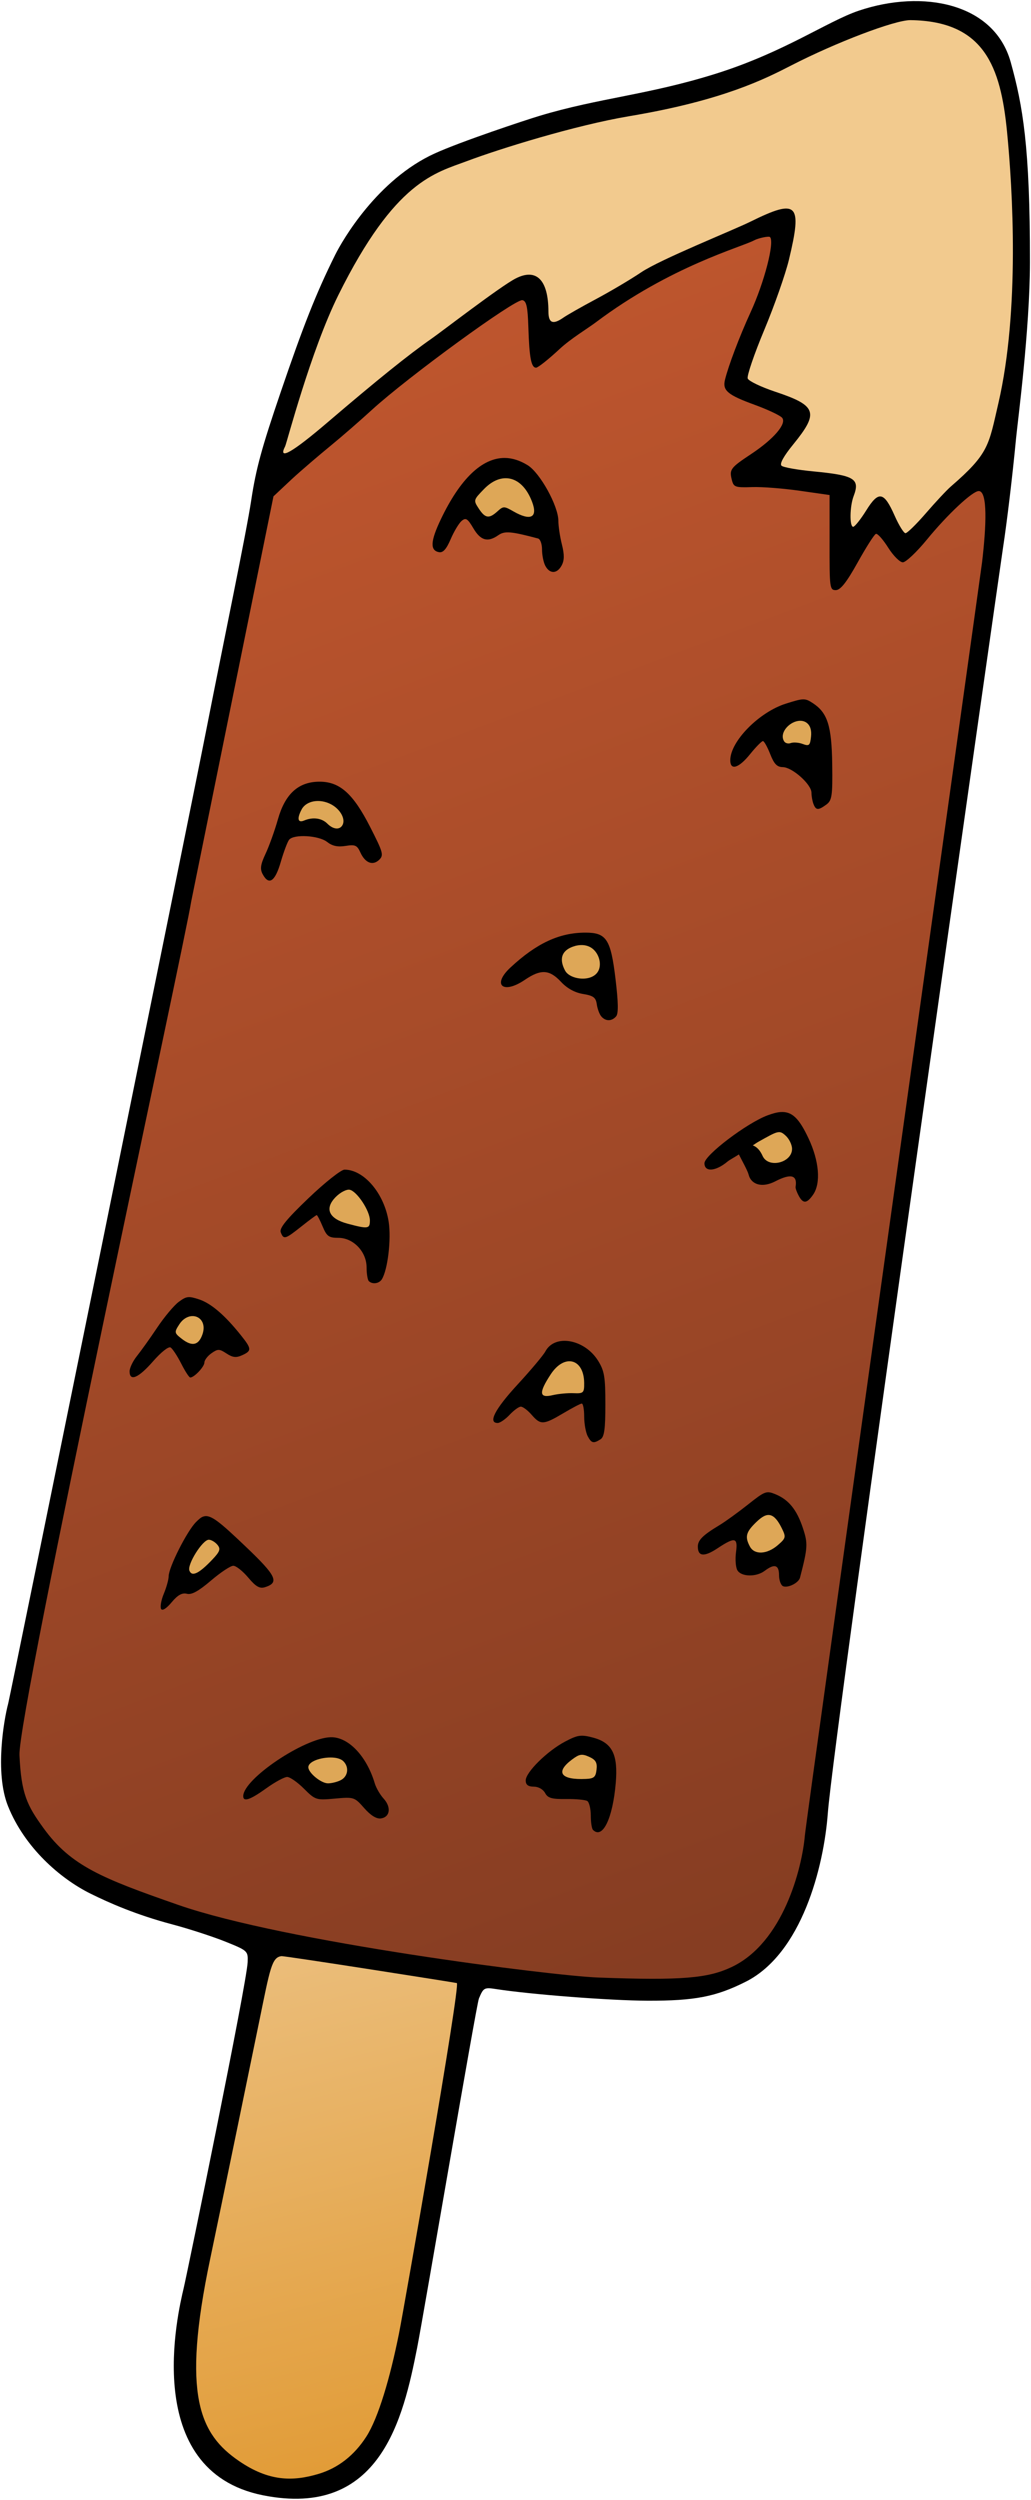 <?xml version="1.0" encoding="UTF-8" standalone="no"?>
<!-- Created with Inkscape (http://www.inkscape.org/) -->
<svg
   xmlns:dc="http://purl.org/dc/elements/1.1/"
   xmlns:cc="http://creativecommons.org/ns#"
   xmlns:rdf="http://www.w3.org/1999/02/22-rdf-syntax-ns#"
   xmlns:svg="http://www.w3.org/2000/svg"
   xmlns="http://www.w3.org/2000/svg"
   xmlns:xlink="http://www.w3.org/1999/xlink"
   xmlns:sodipodi="http://sodipodi.sourceforge.net/DTD/sodipodi-0.dtd"
   xmlns:inkscape="http://www.inkscape.org/namespaces/inkscape"
   width="146"
   height="354"
   id="svg2"
   sodipodi:version="0.32"
   inkscape:version="0.46"
   sodipodi:docbase="/datas/Projs/Cliparts Stocker"
   sodipodi:docname="glace_1.svg"
   inkscape:export-filename="/datas/Projs/Cliparts Stocker/glace_1.png"
   inkscape:export-xdpi="90.000000"
   inkscape:export-ydpi="90.000000"
   inkscape:output_extension="org.inkscape.output.svg.inkscape"
   version="1.0">
  <defs
     id="defs4">
    <linearGradient
       id="linearGradient2239">
      <stop
         style="stop-color:#ebbd7a;stop-opacity:1;"
         offset="0"
         id="stop2241" />
      <stop
         style="stop-color:#e0972e;stop-opacity:1;"
         offset="1"
         id="stop2243" />
    </linearGradient>
    <linearGradient
       id="linearGradient2231">
      <stop
         style="stop-color:#c4582f;stop-opacity:1;"
         offset="0"
         id="stop2233" />
      <stop
         style="stop-color:#863d22;stop-opacity:1;"
         offset="1"
         id="stop2235" />
    </linearGradient>
    <linearGradient
       inkscape:collect="always"
       xlink:href="#linearGradient2231"
       id="linearGradient2237"
       x1="47.939"
       y1="44.022"
       x2="136.689"
       y2="279.978"
       gradientUnits="userSpaceOnUse" />
    <linearGradient
       inkscape:collect="always"
       xlink:href="#linearGradient2239"
       id="linearGradient2245"
       x1="60.115"
       y1="287.505"
       x2="80.153"
       y2="367.844"
       gradientUnits="userSpaceOnUse" />
    <linearGradient
       inkscape:collect="always"
       xlink:href="#linearGradient2239"
       id="linearGradient2421"
       gradientUnits="userSpaceOnUse"
       x1="60.115"
       y1="287.505"
       x2="80.153"
       y2="367.844"
       gradientTransform="translate(-20.75,-10.5)" />
    <linearGradient
       inkscape:collect="always"
       xlink:href="#linearGradient2231"
       id="linearGradient2449"
       gradientUnits="userSpaceOnUse"
       x1="47.939"
       y1="44.022"
       x2="136.689"
       y2="279.978"
       gradientTransform="translate(-20.75,-10.5)" />
  </defs>
  <sodipodi:namedview
     id="base"
     pagecolor="#ffffff"
     bordercolor="#666666"
     borderopacity="1.0"
     inkscape:pageopacity="0.0"
     inkscape:pageshadow="2"
     inkscape:zoom="2.279661"
     inkscape:cx="73"
     inkscape:cy="177"
     inkscape:document-units="px"
     inkscape:current-layer="layer1"
     inkscape:window-width="1680"
     inkscape:window-height="1003"
     inkscape:window-x="-4"
     inkscape:window-y="-4"
     showgrid="false" />
  <g
     inkscape:label="Calque 1"
     inkscape:groupmode="layer"
     id="layer1">
    <path
       style="fill:#000000"
       d=""
       id="path1504" />
    <path
       style="fill:#000000"
       d=""
       id="path1488" />
    <g
       id="g2453">
      <path
         id="path1370"
         d="M 121.632,1.506 C 117.171,3.006 111.104,7.381 101.351,10.443 C 91.776,13.45 84.846,13.86 76.382,16.412 C 74.283,17.045 65.278,20.038 61.57,21.725 C 53.441,25.422 48.48,34.049 47.476,36.068 C 44.752,41.545 42.933,46.187 39.757,55.506 C 37.095,63.317 36.255,66.321 35.57,70.881 C 34.883,75.446 31.668,90.849 29.195,103.443 C 26.888,115.189 1.429,240.234 1.163,241.225 C 0.584,243.38 -0.78,250.98 1.132,255.756 C 3.487,261.639 8.521,266.026 12.809,268.152 C 15.374,269.424 19.247,271.147 24.382,272.506 C 26.806,273.147 30.227,274.269 31.976,274.975 C 35.082,276.228 35.13,276.29 35.07,277.85 C 34.955,280.832 26.546,321.761 26.007,324.037 C 25.225,327.342 19.831,349.861 37.226,353.35 C 53.906,356.695 57.112,342.368 59.07,332.475 C 59.938,328.089 67.453,283.883 67.82,283.006 C 68.449,281.499 68.564,281.408 70.195,281.662 C 75.142,282.433 86.444,283.303 91.726,283.318 C 98.41,283.338 101.405,282.743 105.601,280.631 C 113.533,276.638 116.657,264.395 117.226,256.787 C 118.08,245.361 141.629,80.256 142.038,77.568 C 142.596,73.908 143.361,67.565 143.882,62.1 C 144.115,59.659 145.841,46.746 145.851,37.1 C 145.867,20.733 144.835,14.962 143.132,8.818 C 140.803,0.416 130.678,-1.536 121.632,1.506 z"
         style="fill:#000000" />
      <path
         id="path1358"
         d="M 128.913,2.85 C 139.393,2.975 141.698,9.459 142.601,18.6 C 143.408,26.766 144.423,43.959 141.382,57.1 C 139.999,63.076 140.078,64.2 134.663,68.881 C 134.046,69.414 132.444,71.14 131.101,72.693 C 129.758,74.246 128.467,75.506 128.226,75.506 C 127.985,75.506 127.293,74.389 126.695,73.037 C 125.174,69.599 124.421,69.46 122.663,72.287 C 121.879,73.548 121.035,74.6 120.82,74.6 C 120.287,74.6 120.331,71.705 120.882,70.256 C 121.814,67.804 121.025,67.314 115.195,66.756 C 112.948,66.541 110.907,66.186 110.663,65.943 C 110.381,65.661 110.994,64.571 112.32,62.943 C 116.009,58.414 115.676,57.436 109.788,55.475 C 107.776,54.804 106.021,53.961 105.882,53.6 C 105.744,53.239 106.798,50.142 108.226,46.725 C 109.654,43.307 111.229,38.83 111.726,36.756 C 113.638,28.78 112.948,28.096 106.288,31.381 C 103.745,32.636 93.525,36.719 90.788,38.568 C 89.271,39.594 86.365,41.306 84.351,42.381 C 82.337,43.455 80.297,44.619 79.788,44.975 C 78.305,46.014 77.666,45.769 77.663,44.131 C 77.656,39.628 75.964,37.917 73.007,39.443 C 70.827,40.569 62.533,46.969 61.132,47.943 C 57.855,50.222 53.341,53.866 46.413,59.787 C 41.364,64.103 39.309,65.274 40.382,63.193 C 40.602,62.766 43.983,49.716 47.913,41.787 C 55.966,25.543 61.624,24.507 66.195,22.787 C 70.634,21.116 81.38,17.75 89.163,16.443 C 102.319,14.234 108.294,11.197 112.07,9.256 C 118.371,6.016 126.676,2.85 128.913,2.85 z"
         style="fill:#f2ca8e;fill-opacity:1" />
      <path
         id="path1356"
         d="M 109.038,33.568 C 109.719,34.249 108.249,39.952 106.288,44.225 C 104.701,47.685 103.134,51.844 102.663,53.787 C 102.297,55.298 103.034,55.926 106.851,57.318 C 108.73,58.004 110.483,58.832 110.757,59.162 C 111.438,59.982 109.607,62.147 106.382,64.287 C 103.443,66.238 103.263,66.472 103.632,67.943 C 103.895,68.989 104.093,69.057 106.538,68.975 C 107.987,68.926 111.037,69.178 113.32,69.506 L 117.476,70.1 L 117.476,76.818 C 117.465,83.213 117.49,83.568 118.351,83.568 C 119.011,83.568 119.864,82.501 121.445,79.662 C 122.639,77.517 123.801,75.679 124.038,75.6 C 124.276,75.52 125.063,76.42 125.788,77.568 C 126.514,78.717 127.437,79.63 127.851,79.631 C 128.265,79.631 129.798,78.196 131.257,76.412 C 134.17,72.852 137.707,69.537 138.601,69.537 C 139.885,69.537 139.671,74.527 139.07,79.631 C 138.901,81.061 114.211,257.265 113.976,259.943 C 113.571,264.561 110.917,275.12 103.57,278.568 C 100.261,280.122 96.623,280.479 84.726,280.037 C 78.135,279.792 40.282,274.994 25.257,269.756 C 14.438,265.984 10.051,264.238 6.163,258.881 C 3.846,255.688 3.008,254.062 2.757,248.537 C 2.491,242.583 26.206,133.341 27.07,127.693 L 38.726,70.287 L 41.288,67.881 C 42.707,66.569 45.238,64.415 46.882,63.068 C 48.526,61.722 51.098,59.473 52.632,58.068 C 57.738,53.392 72.942,42.309 73.976,42.506 C 74.545,42.614 74.728,43.413 74.82,46.318 C 74.956,50.649 75.221,52.068 75.913,52.068 C 76.192,52.068 77.696,50.866 79.257,49.412 C 80.818,47.958 83.235,46.502 84.351,45.662 C 94.979,37.67 104.99,35.004 106.788,34.037 C 107.399,33.709 108.873,33.403 109.038,33.568 z"
         style="fill:url(#linearGradient2449);fill-opacity:1" />
      <path
         id="path1354"
         d="M 71.476,64.85 C 68.262,64.833 65.153,67.81 62.413,73.568 C 60.948,76.649 60.884,77.947 62.163,78.193 C 62.735,78.303 63.209,77.773 63.82,76.35 C 64.29,75.252 64.997,74.075 65.382,73.756 C 65.973,73.266 66.231,73.449 67.038,74.818 C 68.064,76.557 69.073,76.836 70.57,75.787 C 71.463,75.162 72.353,75.234 76.195,76.256 C 76.511,76.34 76.757,77.035 76.757,77.818 C 76.757,78.602 76.964,79.642 77.226,80.131 C 77.85,81.298 78.891,81.279 79.538,80.068 C 79.918,79.359 79.937,78.56 79.57,77.1 C 79.293,76.003 79.07,74.489 79.07,73.756 C 79.07,71.651 76.474,66.961 74.726,65.881 C 73.64,65.21 72.547,64.855 71.476,64.85 z"
         style="fill:#000000" />
      <path
         id="path1350"
         d="M 113.726,99.037 C 113.223,99.043 112.543,99.249 111.32,99.631 C 107.511,100.821 103.413,104.972 103.413,107.662 C 103.413,109.151 104.618,108.788 106.226,106.787 C 107.039,105.776 107.866,104.943 108.038,104.943 C 108.211,104.943 108.672,105.776 109.07,106.787 C 109.621,108.191 110.033,108.621 110.851,108.631 C 112.197,108.648 114.913,111.072 114.913,112.256 C 114.913,112.745 115.041,113.45 115.195,113.85 C 115.539,114.746 115.865,114.779 117.007,113.943 C 117.805,113.36 117.913,112.749 117.851,108.256 C 117.775,102.757 117.186,100.935 115.101,99.568 C 114.552,99.209 114.229,99.031 113.726,99.037 z"
         style="fill:#000000" />
      <path
         id="path1346"
         d="M 45.257,110.693 C 42.269,110.693 40.377,112.404 39.351,116.037 C 38.896,117.648 38.102,119.846 37.601,120.912 C 36.89,122.426 36.804,123.057 37.195,123.787 C 38.076,125.434 38.952,124.847 39.757,122.068 C 40.178,120.614 40.713,119.194 40.945,118.912 C 41.619,118.092 45.135,118.297 46.32,119.225 C 47.067,119.81 47.831,119.968 48.945,119.787 C 50.307,119.566 50.572,119.7 51.038,120.725 C 51.727,122.236 52.822,122.628 53.726,121.725 C 54.365,121.085 54.218,120.641 52.413,117.1 C 50.014,112.391 48.122,110.693 45.257,110.693 z"
         style="fill:#000000" />
      <path
         id="path1342"
         d="M 82.913,132.068 C 79.217,132.068 75.988,133.564 72.288,137.006 C 69.627,139.481 71.229,140.856 74.32,138.756 C 76.601,137.206 77.808,137.286 79.445,139.037 C 80.321,139.975 81.414,140.569 82.57,140.756 C 84.017,140.99 84.378,141.263 84.507,142.193 C 84.595,142.822 84.873,143.596 85.132,143.912 C 85.737,144.648 86.644,144.651 87.257,143.912 C 87.593,143.508 87.554,141.898 87.163,138.631 C 86.491,133.007 85.88,132.068 82.913,132.068 z"
         style="fill:#000000" />
      <path
         id="path1338"
         d="M 110.57,157.475 C 110.026,157.507 109.418,157.675 108.695,157.943 C 105.766,159.029 99.757,163.589 99.757,164.725 C 99.757,166.02 101.363,165.884 103.038,164.475 C 103.311,164.246 104.112,163.825 104.632,163.475 C 105.008,164.23 105.869,165.767 106.007,166.318 C 106.38,167.805 107.976,168.225 109.788,167.287 C 112.009,166.139 112.943,166.39 112.663,168.068 C 112.63,168.268 112.836,168.823 113.101,169.318 C 113.727,170.488 114.25,170.452 115.132,169.193 C 116.276,167.56 116.01,164.405 114.476,161.162 C 113.186,158.435 112.201,157.376 110.57,157.475 z"
         style="fill:#000000" />
      <path
         id="path1334"
         d="M 48.788,165.631 C 48.308,165.631 46.021,167.438 43.695,169.662 C 40.561,172.659 39.534,173.925 39.757,174.506 C 40.166,175.571 40.377,175.505 42.695,173.662 C 43.805,172.779 44.763,172.068 44.851,172.068 C 44.938,172.068 45.325,172.808 45.695,173.693 C 46.274,175.08 46.58,175.287 47.913,175.287 C 50.037,175.287 51.913,177.254 51.913,179.475 C 51.913,180.367 52.057,181.244 52.226,181.412 C 52.719,181.905 53.68,181.784 54.07,181.162 C 54.909,179.821 55.424,175.48 55.038,173.006 C 54.416,169.007 51.546,165.631 48.788,165.631 z"
         style="fill:#000000" />
      <path
         id="path1330"
         d="M 26.601,183.693 C 26.196,183.742 25.851,183.958 25.32,184.35 C 24.652,184.841 23.269,186.49 22.257,188.006 C 21.246,189.521 19.951,191.326 19.382,192.037 C 18.813,192.748 18.351,193.722 18.351,194.193 C 18.351,195.669 19.593,195.154 21.663,192.787 C 22.816,191.47 23.869,190.63 24.163,190.818 C 24.443,190.997 25.118,192.025 25.663,193.1 C 26.208,194.174 26.78,195.068 26.945,195.068 C 27.503,195.068 28.945,193.539 28.945,192.943 C 28.945,192.618 29.388,192.021 29.945,191.631 C 30.858,190.991 31.064,191.003 32.07,191.662 C 32.94,192.232 33.436,192.301 34.288,191.912 C 35.676,191.28 35.644,191 34.101,189.068 C 31.852,186.253 29.899,184.568 28.195,184.006 C 27.465,183.765 27.006,183.645 26.601,183.693 z"
         style="fill:#000000" />
      <path
         id="path1326"
         d="M 80.726,189.943 C 79.267,189.69 77.9,190.121 77.226,191.381 C 76.939,191.917 75.166,194.029 73.288,196.068 C 70.083,199.549 69.072,201.506 70.476,201.506 C 70.811,201.506 71.569,200.982 72.163,200.35 C 72.757,199.717 73.467,199.193 73.757,199.193 C 74.047,199.193 74.739,199.717 75.288,200.35 C 76.554,201.805 76.95,201.796 79.757,200.131 C 81.022,199.381 82.192,198.76 82.382,198.756 C 82.572,198.752 82.726,199.571 82.726,200.6 C 82.726,201.628 82.964,202.892 83.226,203.381 C 83.76,204.379 84.044,204.448 85.038,203.818 C 85.575,203.479 85.726,202.38 85.726,198.881 C 85.726,195.003 85.594,194.139 84.695,192.693 C 83.734,191.149 82.185,190.197 80.726,189.943 z"
         style="fill:#000000" />
      <path
         id="path1322"
         d="M 108.288,211.412 C 107.772,211.606 107.13,212.099 105.945,213.037 C 104.547,214.143 102.724,215.469 101.882,215.975 C 99.544,217.379 98.82,218.092 98.82,219.006 C 98.82,220.419 99.717,220.503 101.601,219.256 C 104.085,217.612 104.51,217.697 104.226,219.818 C 104.096,220.788 104.178,221.928 104.413,222.35 C 104.944,223.298 107.088,223.351 108.288,222.443 C 109.675,221.395 110.32,221.587 110.32,223.068 C 110.32,223.806 110.597,224.518 110.913,224.631 C 111.639,224.891 113.102,224.131 113.288,223.412 C 114.401,219.118 114.421,218.57 113.695,216.381 C 112.837,213.795 111.693,212.375 109.82,211.6 C 109.197,211.342 108.805,211.218 108.288,211.412 z"
         style="fill:#000000" />
      <path
         id="path1318"
         d="M 28.788,214.756 C 28.443,214.871 28.141,215.154 27.757,215.537 C 26.484,216.811 23.883,221.954 23.882,223.225 C 23.882,223.675 23.572,224.789 23.195,225.693 C 22.817,226.597 22.652,227.578 22.82,227.85 C 23.004,228.147 23.592,227.753 24.32,226.881 C 25.179,225.851 25.806,225.518 26.476,225.693 C 27.141,225.867 28.137,225.308 29.882,223.818 C 31.237,222.662 32.644,221.725 33.038,221.725 C 33.433,221.725 34.392,222.494 35.163,223.412 C 36.25,224.707 36.787,224.994 37.538,224.756 C 39.59,224.105 39.132,223.15 34.851,219.068 C 31.075,215.468 29.824,214.409 28.788,214.756 z"
         style="fill:#000000" />
      <path
         id="path1314"
         d="M 82.038,245.818 C 81.487,245.895 80.921,246.148 80.007,246.631 C 77.488,247.963 74.445,250.967 74.445,252.131 C 74.445,252.743 74.798,253.006 75.601,253.006 C 76.256,253.006 76.915,253.39 77.195,253.912 C 77.587,254.645 78.173,254.78 80.195,254.756 C 81.564,254.74 82.893,254.87 83.163,255.037 C 83.434,255.204 83.663,256.145 83.663,257.1 C 83.663,258.054 83.799,258.954 83.976,259.131 C 85.328,260.483 86.765,257.531 87.195,252.506 C 87.54,248.468 86.712,246.797 84.007,246.068 C 83.138,245.834 82.59,245.741 82.038,245.818 z"
         style="fill:#000000" />
      <path
         id="path1312"
         d="M 46.82,246.006 C 43.071,246.112 34.445,251.925 34.445,254.35 C 34.445,255.215 35.431,254.873 37.726,253.225 C 38.958,252.339 40.276,251.631 40.663,251.631 C 41.051,251.631 42.122,252.37 43.038,253.287 C 44.662,254.911 44.78,254.935 47.445,254.693 C 50.115,254.451 50.204,254.482 51.57,256.037 C 52.487,257.081 53.314,257.596 53.945,257.506 C 55.244,257.32 55.432,255.91 54.32,254.693 C 53.82,254.147 53.258,253.169 53.07,252.537 C 51.918,248.664 49.31,245.935 46.82,246.006 z"
         style="fill:#000000" />
      <g
         transform="translate(-20.75,-10.5)"
         style="fill:#dea757;fill-opacity:1"
         id="g2247">
        <path
           style="fill:#dea757;fill-opacity:1"
           d="M 93.132,78.318 C 94.347,78.641 95.408,79.739 96.101,81.568 C 96.945,83.795 95.898,84.32 93.445,82.912 C 92.137,82.161 92.024,82.161 91.195,82.912 C 90.002,83.992 89.459,83.911 88.538,82.506 C 87.768,81.329 87.804,81.287 89.288,79.756 C 90.556,78.448 91.917,77.996 93.132,78.318 z"
           id="path1352" />
        <path
           style="fill:#dea757;fill-opacity:1"
           d="M 133.726,112.6 C 134.167,112.523 134.608,112.581 134.976,112.85 C 135.483,113.22 135.7,113.889 135.601,114.818 C 135.467,116.075 135.332,116.193 134.413,115.85 C 133.844,115.637 133.079,115.589 132.726,115.725 C 132.372,115.86 131.957,115.747 131.788,115.475 C 131.086,114.338 132.402,112.83 133.726,112.6 z"
           id="path1348" />
        <path
           style="fill:#dea757;fill-opacity:1"
           d="M 65.195,123.975 C 65.947,123.842 66.811,123.972 67.601,124.381 C 68.966,125.087 69.745,126.54 69.226,127.381 C 68.81,128.054 67.919,127.949 67.101,127.131 C 66.309,126.339 65.04,126.177 63.82,126.693 C 62.91,127.078 62.775,126.409 63.476,125.1 C 63.8,124.495 64.443,124.107 65.195,123.975 z"
           id="path1344" />
        <path
           style="fill:#dea757;fill-opacity:1"
           d="M 102.233,144.44 C 104.628,143.856 105.622,145.693 105.693,146.855 C 105.87,149.759 101.596,149.487 100.775,147.953 C 100.003,146.511 100.026,145.063 102.233,144.44 z"
           id="path1340" />
        <path
           style="fill:#dea757;fill-opacity:1"
           d="M 130.82,170.85 C 131.323,170.739 131.575,170.927 132.007,171.318 C 132.501,171.765 132.913,172.609 132.913,173.193 C 132.913,175.116 129.69,175.971 128.788,174.287 C 128.683,174.09 128.302,173.043 127.351,172.693 C 127.657,172.512 127.837,172.358 128.132,172.193 C 129.57,171.389 130.316,170.961 130.82,170.85 z"
           id="path1336" />
        <path
           style="fill:#dea757;fill-opacity:1"
           d="M 70.257,178.975 C 71.29,179.173 73.132,181.957 73.132,183.318 C 73.132,184.521 72.881,184.56 69.976,183.787 C 67.296,183.074 66.66,181.634 68.32,179.975 C 68.955,179.339 69.829,178.892 70.257,178.975 z"
           id="path1332" />
        <path
           style="fill:#dea757;fill-opacity:1"
           d="M 47.413,196.975 C 48.734,196.497 50.065,197.62 49.413,199.475 C 48.875,201.007 47.959,201.224 46.507,200.1 C 45.422,199.259 45.402,199.168 46.163,198.006 C 46.526,197.453 46.973,197.134 47.413,196.975 z"
           id="path1328" />
        <path
           style="fill:#dea757;fill-opacity:1"
           d="M 101.82,203.318 C 102.752,203.559 103.459,204.589 103.476,206.35 C 103.49,207.745 103.371,207.848 101.976,207.787 C 101.154,207.751 99.829,207.874 99.007,208.068 C 97.101,208.519 97.013,207.747 98.726,205.131 C 99.709,203.629 100.887,203.077 101.82,203.318 z"
           id="path1324" />
        <path
           style="fill:#dea757;fill-opacity:1"
           d="M 129.851,225.068 C 130.417,225.217 130.928,225.826 131.476,226.943 C 132.075,228.167 132.044,228.319 130.882,229.318 C 129.368,230.621 127.59,230.711 126.945,229.506 C 126.195,228.105 126.386,227.439 127.882,226.006 C 128.68,225.241 129.284,224.92 129.851,225.068 z"
           id="path1320" />
        <path
           style="fill:#dea757;fill-opacity:1"
           d="M 50.32,228.537 C 50.664,228.537 51.216,228.867 51.538,229.256 C 52.029,229.847 51.906,230.207 50.788,231.381 C 48.908,233.357 47.916,233.813 47.57,232.912 C 47.235,232.04 49.433,228.537 50.32,228.537 z"
           id="path1316" />
        <path
           style="fill:#dea757;fill-opacity:1"
           d="M 102.976,259.006 C 103.328,258.95 103.688,259.056 104.195,259.287 C 105.126,259.712 105.339,260.115 105.226,261.1 C 105.106,262.144 104.869,262.36 103.726,262.412 C 100.139,262.575 99.346,261.461 101.757,259.662 C 102.288,259.266 102.624,259.062 102.976,259.006 z"
           id="path1310" />
        <path
           style="fill:#dea757;fill-opacity:1"
           d="M 68.163,259.412 C 68.678,259.478 69.12,259.65 69.382,259.912 C 70.211,260.741 70.041,262.032 69.038,262.568 C 68.549,262.83 67.717,263.037 67.195,263.037 C 66.222,263.037 64.413,261.552 64.413,260.756 C 64.413,259.837 66.619,259.215 68.163,259.412 z"
           id="path1308" />
      </g>
      <path
         id="path1306"
         d="M 39.851,277.006 C 40.308,276.947 64.629,280.777 64.695,280.818 C 65.23,281.154 57.209,326.898 56.507,330.412 C 55.258,336.667 53.582,342.388 51.882,345.037 C 50.173,347.701 47.883,349.491 45.132,350.318 C 41.434,351.431 38.059,351.387 33.851,348.506 C 28.319,344.718 25.68,339.308 29.757,319.912 C 31.264,312.744 35.934,290.027 36.726,286.162 C 38.246,278.742 38.481,277.181 39.851,277.006 z"
         style="fill:url(#linearGradient2421);fill-opacity:1" />
    </g>
  </g>
</svg>
